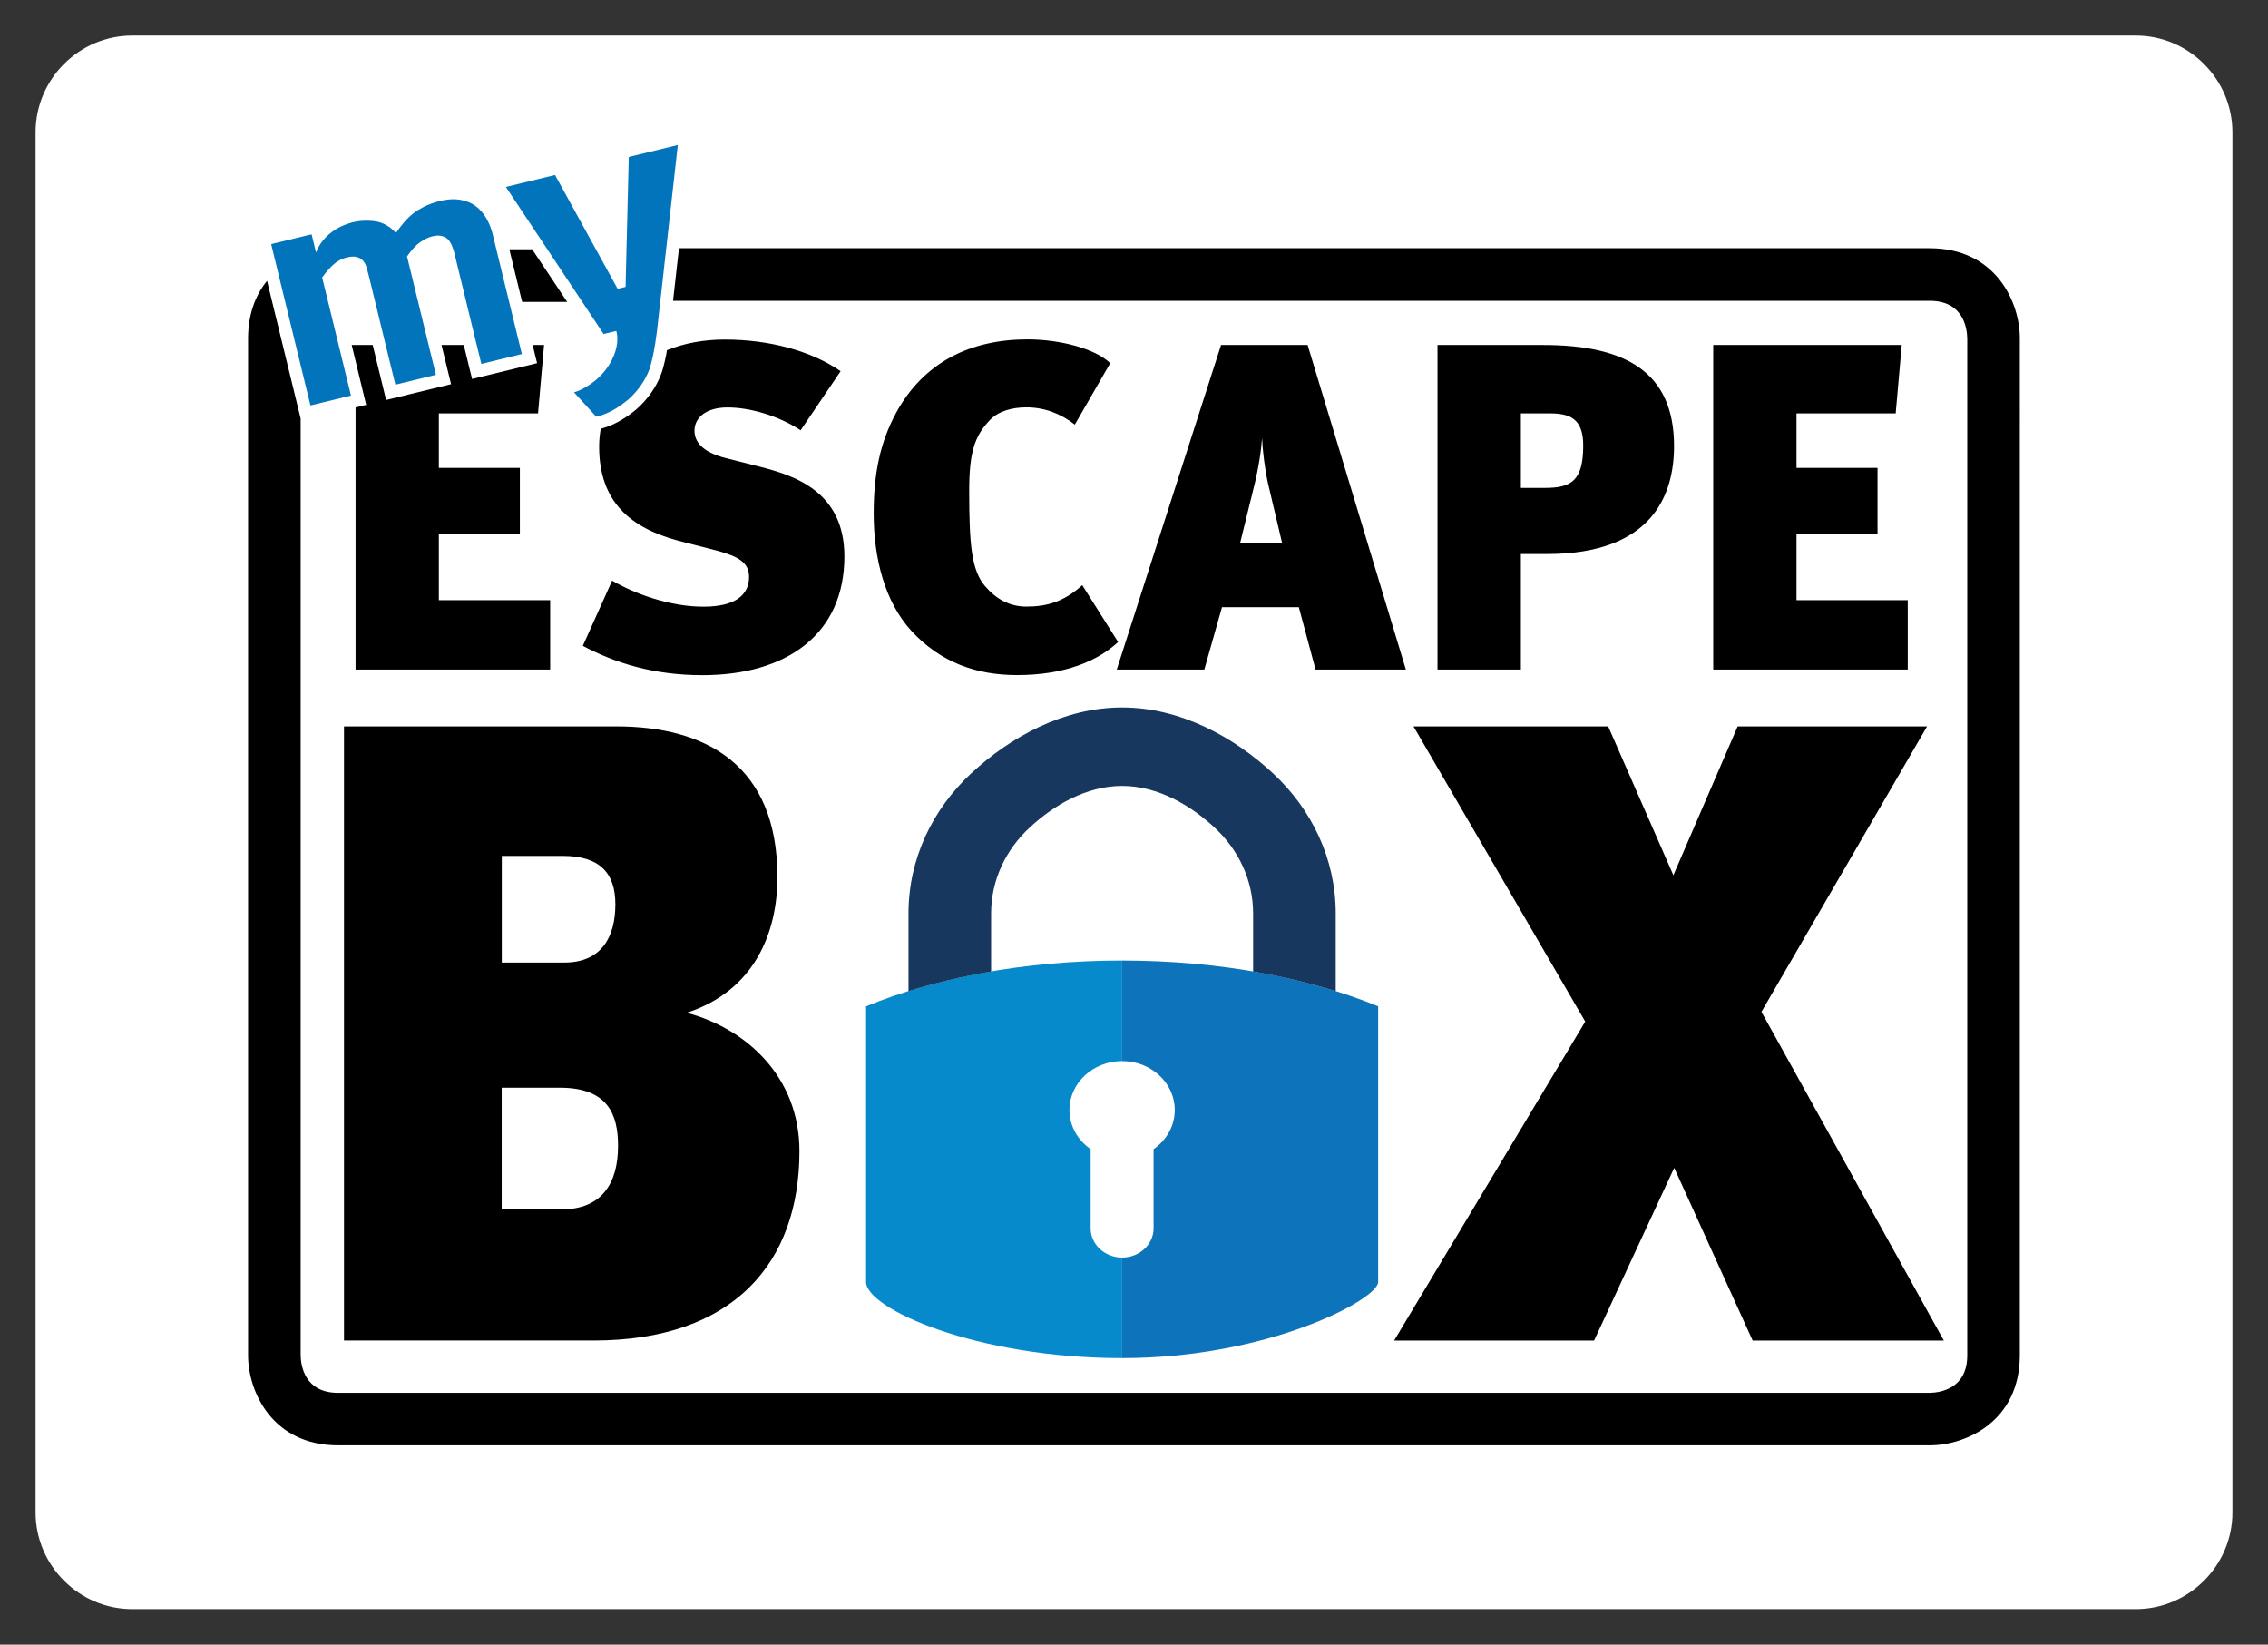 <?xml version="1.0" encoding="UTF-8"?>
<!-- Generator: Adobe Illustrator 25.2.3, SVG Export Plug-In . SVG Version: 6.00 Build 0)  -->
<svg xmlns="http://www.w3.org/2000/svg" xmlns:xlink="http://www.w3.org/1999/xlink" version="1.1" id="Layer_1" x="0px" y="0px" viewBox="0 0 270.96 196.46" style="enable-background:new 0 0 270.96 196.46;" xml:space="preserve">
<rect x="0" y="0" width="270.96" height="196.46" fill="#333333" stroke="none"/>
<style type="text/css">
	.st0{fill-rule:evenodd;clip-rule:evenodd;fill:#FFFFFF;}
	.st1{fill:#078ACC;}
	.st2{fill:#0D74BB;}
	.st3{fill:#17375F;}
	.st4{fill:#0274BB;}
</style>
<g>
	<path class="st0" d="M255.16,4.25H15.8c-6.35,0-11.55,5.2-11.55,11.55v164.86c0,6.35,5.2,11.55,11.55,11.55h239.36   c6.35,0,11.55-5.2,11.55-11.55V15.8C266.7,9.45,261.51,4.25,255.16,4.25"></path>
	<g>
		<g>
			<path class="st1" d="M134.06,150.22c-2.07,0-3.76-1.57-3.76-3.49v-9.46c-1.54-1.07-2.53-2.76-2.53-4.68     c0-3.22,2.82-5.84,6.29-5.84v-12.01c-11.63,0-22.3,2.05-30.59,5.47v32.93c0,3.16,13.12,9.09,30.59,9.09L134.06,150.22     L134.06,150.22z"></path>
			<path class="st2" d="M134.06,114.74v12.01c3.47,0,6.29,2.61,6.29,5.84c0,1.91-0.99,3.61-2.53,4.68v9.46     c0,1.92-1.69,3.49-3.76,3.49v12.01c17.55,0,30.59-7.04,30.59-9.09v-32.93C156.35,116.8,145.69,114.74,134.06,114.74z"></path>
			<g>
				<g>
					<path class="st3" d="M134.06,84.51c7.02,0,13.41,3.58,18.03,7.87c4.62,4.29,7.49,10.21,7.49,16.73v9.29       c-3.07-0.96-6.38-1.75-9.87-2.35v-6.94c0-3.99-1.76-7.62-4.6-10.25c-2.84-2.64-6.75-4.98-11.05-4.98       c-4.3,0-8.21,2.34-11.05,4.98c-2.84,2.63-4.6,6.27-4.6,10.25v6.94c-3.49,0.6-6.8,1.39-9.87,2.35v-9.29       c0-6.52,2.87-12.44,7.49-16.73C120.65,88.08,127.04,84.51,134.06,84.51"></path>
				</g>
			</g>
		</g>
		<g>
			<polygon points="190.45,160.13 200.02,139.5 209.39,160.13 232.23,160.13 210.44,120.87 230.23,86.77 207.6,86.77 199.92,104.55      192.13,86.77 168.87,86.77 189.39,122.03 166.56,160.13    "></polygon>
			<path d="M95.51,137.5c0-8.84-6.32-14.63-13.47-16.52c8.1-2.63,10.84-9.58,10.84-16.21c0-13.47-8.63-18-19.26-18H41.1v73.36h29.79     C87.62,160.13,95.51,150.87,95.51,137.5z M59.94,102.24h7.26c4.42,0,6.32,2,6.32,5.79s-1.58,6.95-6.1,6.95h-7.47V102.24z      M59.94,144.45v-14.52h6.95c5.79,0,6.95,3.26,6.95,6.95c0,4.53-2,7.58-6.74,7.58H59.94z"></path>
			<path d="M145.88,41.21l-12.46,38.77h10.46l2.11-7.45h9.18l2,7.45h10.79l-11.74-38.77H145.88z M148.16,64.85l1.56-6.34     c0.67-2.61,0.95-4.73,1.06-6.17c0.06,1.45,0.33,3.73,0.72,5.45l1.67,7.06H148.16z"></path>
			<polygon points="226.48,49.38 227.2,41.21 204.68,41.21 204.68,79.98 227.92,79.98 227.92,71.69 214.63,71.69 214.63,63.79      224.31,63.79 224.31,55.89 214.63,55.89 214.63,49.38    "></polygon>
			<path d="M184.82,66.18c12.68,0,15.18-7.17,15.18-12.9c0-8.84-5.78-12.07-15.63-12.07h-12.63v38.77h9.96V66.18H184.82z      M181.7,49.38h3.45c2.39,0,4,0.61,4,3.84c0,4.23-1.45,5.06-4.56,5.06h-2.89V49.38z"></path>
			<path d="M122.63,48.66c2.11,0,4.06,0.72,5.78,2.06l4.23-7.34c-1.78-1.72-5.95-2.84-9.9-2.84c-6.79,0-12.4,2.73-15.69,8.79     c-1.89,3.5-2.67,7.18-2.67,12.01c0,5.51,1.39,10.57,4.45,13.96c3.56,3.89,7.9,5.34,12.68,5.34c5.67,0,9.62-1.67,12.07-3.95     l-4.28-6.79c-2.17,1.95-4.17,2.56-6.67,2.56c-2.06,0-3.67-0.95-4.95-2.45c-1.61-1.89-1.89-4.95-1.89-11.35     c0-4.56,0.61-6.56,2.5-8.51C119.29,49.11,120.91,48.66,122.63,48.66z"></path>
			<path d="M230.54,29.65H81.12l-0.11,0.96l-0.6,5.32h150.13c3.97,0,4.46,3.16,4.49,4.49v121.47c0,3.97-3.16,4.46-4.49,4.49H40.41     c-3.97,0-4.46-3.16-4.49-4.49V50.01l-0.13-0.55l-3.73-15.29l-0.15-0.63c-1.47,1.81-2.27,4.15-2.27,6.87v121.47     c0,4.33,2.87,10.77,10.77,10.77h190.13c4.33,0,10.77-2.87,10.77-10.77V40.41C241.31,36.09,238.44,29.65,230.54,29.65z"></path>
			<polygon points="62.38,36.06 67.76,36.06 63.58,29.78 60.85,29.78 62.15,35.12    "></polygon>
			<path d="M84.03,72.47c-3.95,0-8.12-1.5-10.9-3.11l-3.5,7.79c3.89,2.06,8.46,3.5,14.29,3.5c10.07,0,16.96-4.89,16.96-14.18     c0-7.79-6.01-9.68-10.18-10.74l-3.95-1c-2.89-0.72-3.78-2-3.78-3.28c0-1.56,1.39-2.78,3.95-2.78c2.67,0,6.12,1,8.73,2.73     l4.78-7.06c-3.45-2.39-8.45-3.78-13.85-3.78c-2.54,0-4.87,0.45-6.9,1.27c-0.02,0.14-0.05,0.3-0.07,0.43     c-0.01,0.06-0.02,0.11-0.03,0.16c-0.08,0.4-0.16,0.77-0.25,1.11c-0.05,0.22-0.13,0.51-0.24,0.86l-0.02,0.06     c-0.02,0.07-0.04,0.13-0.07,0.19l-0.03,0.08c-0.59,1.56-1.61,3-2.96,4.19l-0.11,0.09c-0.19,0.15-0.33,0.26-0.48,0.37     c-1,0.77-2.08,1.35-3.19,1.71l-0.09,0.03c-0.13,0.04-0.25,0.07-0.37,0.11c-0.12,0.69-0.19,1.39-0.19,2.13     c0,6.67,3.84,9.73,9.46,11.24l4.56,1.17c2.67,0.72,3.89,1.45,3.89,3.17C89.48,71.02,87.92,72.47,84.03,72.47z"></path>
			<polygon points="43.44,47.1 43.44,47.1 43.75,48.36 43.75,48.36 42.48,48.67 42.48,79.98 65.73,79.98 65.73,71.69 52.43,71.69      52.43,63.79 62.11,63.79 62.11,55.89 52.43,55.89 52.43,49.38 64.28,49.38 65,41.21 63.64,41.21 63.79,41.83 63.87,42.17      63.9,42.31 64.17,43.38 64.17,43.38 56.4,45.27 55.56,41.83 55.41,41.21 55.41,41.21 52.75,41.21 52.75,41.21 52.84,41.57      52.9,41.83 53.89,45.89 53.89,45.89 46.13,47.78 44.68,41.83 44.53,41.21 44.53,41.21 42.02,41.21 42.02,41.21 43.44,47.1    "></polygon>
		</g>
		<g>
			<path class="st4" d="M75.12,18.75l-0.38,15.52l-0.95,0.23l-7.48-13.6l-5.87,1.43l11.63,17.5l0.04,0.07l1.52-0.37     c0.05,0.19,0.09,0.38,0.11,0.57c0,0.01,0,0.02,0,0.03c0.1,1.15-0.29,2.44-1.08,3.62c-0.37,0.56-0.83,1.09-1.38,1.57     c-0.08,0.07-0.17,0.14-0.26,0.21c-0.55,0.44-1.13,0.8-1.72,1.07c-0.24,0.11-0.48,0.19-0.72,0.27l2.66,2.91     c0.14-0.04,0.29-0.08,0.43-0.12c0.03-0.01,0.05-0.02,0.08-0.02c0.94-0.3,1.87-0.8,2.75-1.48c0.14-0.11,0.28-0.21,0.42-0.32     c0.03-0.02,0.06-0.05,0.09-0.07c1.21-1.06,2.07-2.32,2.55-3.59c0.02-0.07,0.05-0.12,0.07-0.19c0.01-0.03,0.02-0.06,0.02-0.09     c0.08-0.25,0.16-0.5,0.21-0.75c0.09-0.37,0.18-0.76,0.26-1.19c0.12-0.63,0.23-1.35,0.33-2.15l0,0l0.04-0.23l0.14-1.28l2.35-20.98     L75.12,18.75z"></path>
			<path class="st4" d="M58.86,27.98c-0.17-0.7-0.43-1.34-0.77-1.93c-0.34-0.59-0.77-1.07-1.28-1.45c-0.52-0.38-1.13-0.62-1.84-0.74     c-0.18-0.03-0.37-0.05-0.56-0.06c-0.57-0.02-1.19,0.05-1.87,0.21c-0.71,0.17-1.36,0.42-1.95,0.72c-0.43,0.22-0.83,0.46-1.19,0.74     c-0.86,0.67-1.54,1.55-2.1,2.37c-0.51-0.61-1.27-1.15-2.21-1.36c-0.38-0.08-0.77-0.12-1.18-0.12c-0.6-0.01-1.22,0.05-1.86,0.21     c-0.06,0.01-0.36,0.11-0.45,0.14c-1.42,0.46-2.56,1.32-3.28,2.37c-0.23,0.34-0.42,0.71-0.56,1.09l-0.53-2.18l-0.88,0.21     l-1.03,0.25l-2.92,0.71l0.14,0.58l1.15,4.73l3.4,13.96l4.19-1.02l0.65-0.16l-3.44-14.11c0.57-0.77,1.07-1.33,1.52-1.68     c0.44-0.35,0.91-0.58,1.39-0.7c0.51-0.13,0.92-0.15,1.23-0.06c0.31,0.08,0.56,0.24,0.75,0.45c0.19,0.22,0.33,0.49,0.42,0.81     c0.09,0.32,0.19,0.67,0.28,1.04l2.15,8.82l1.01,4.13l4.84-1.18l-0.72-2.95l-2.73-11.19c0.54-0.77,1.05-1.33,1.54-1.68     c0.49-0.36,0.99-0.6,1.5-0.72c0.66-0.16,1.2-0.1,1.63,0.18c0.43,0.28,0.76,0.9,1,1.88l2.81,11.55l0.4,1.63l4.84-1.18l-0.11-0.45     L58.86,27.98z"></path>
		</g>
	</g>
</g>
</svg>
